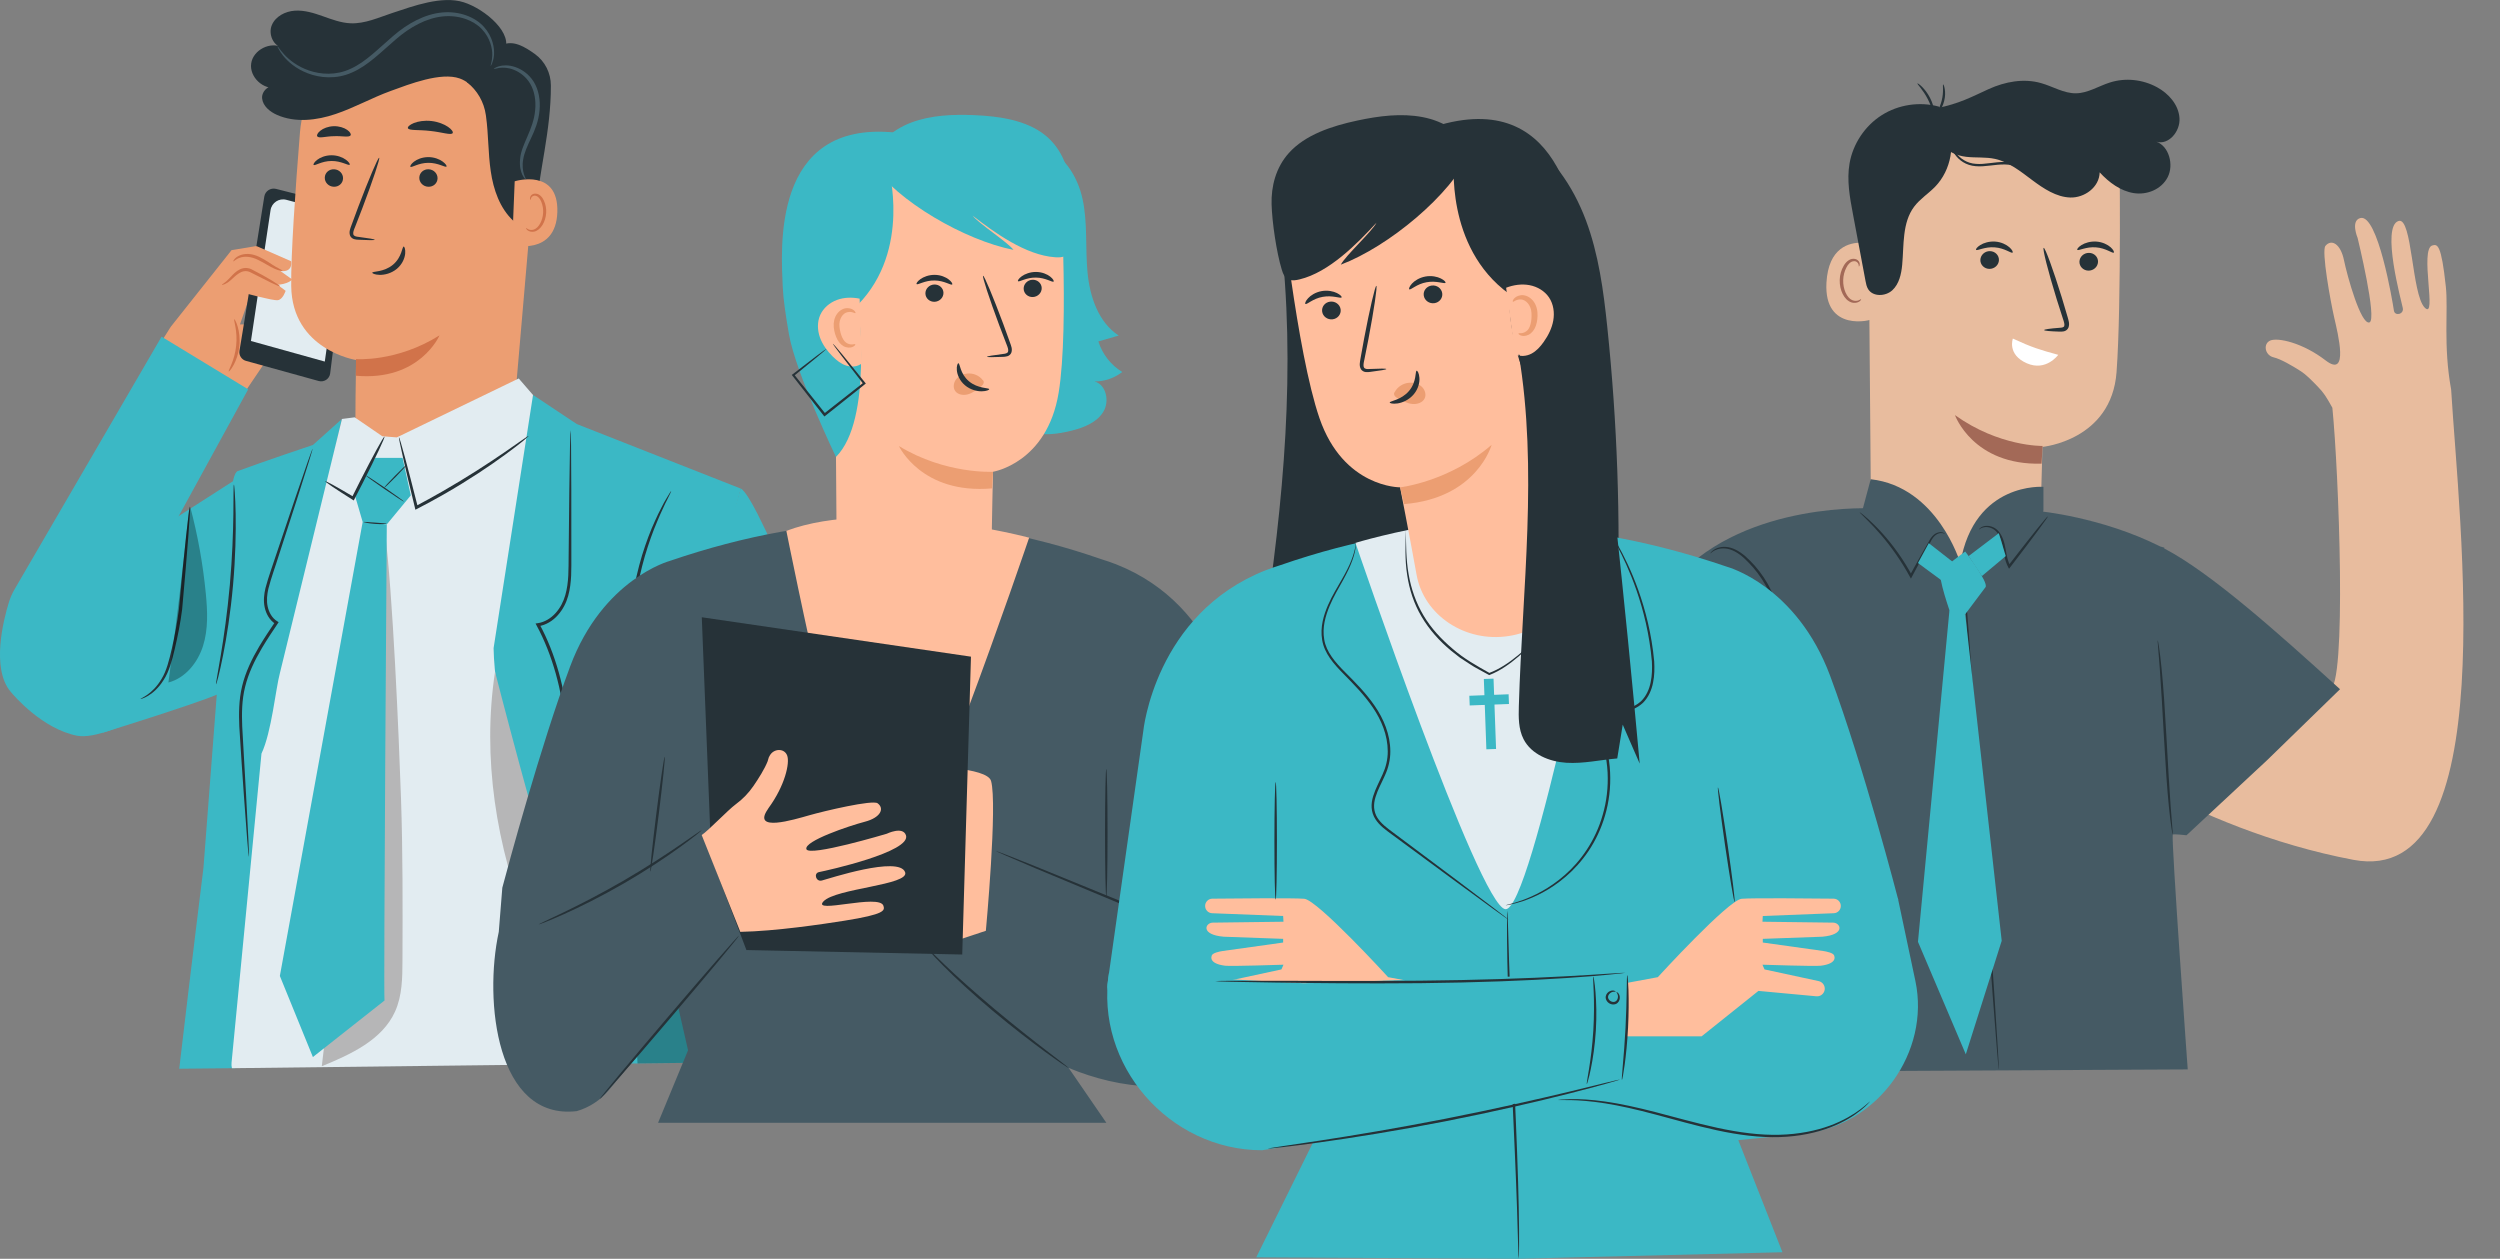 <?xml version="1.0" encoding="utf-8"?>
<!-- Generator: Adobe Illustrator 24.1.0, SVG Export Plug-In . SVG Version: 6.00 Build 0)  -->
<svg version="1.1" id="Character_1" xmlns="http://www.w3.org/2000/svg" xmlns:xlink="http://www.w3.org/1999/xlink" x="0px"
	 y="0px" viewBox="0 0 515.26 259.45" style="enable-background:new 0 0 515.26 259.45;" xml:space="preserve">
<rect x="0" y="0" width="515.26" height="259.45" fill="#808080" stroke="none"/>
<style type="text/css">
	.st0{fill:#EC9E72;}
	.st1{fill:#263238;}
	.st2{fill:#E2ECF1;}
	.st3{fill:#D1734A;}
	.st4{fill:#3BB8C5;}
	.st5{fill:#455A64;}
	.st6{fill:#B6B6B7;}
	.st7{opacity:0.3;}
	.st8{fill:#FFBE9D;}
	.st9{fill:#E8BC9E;}
	.st10{fill:#FFFFFF;}
	.st11{fill:#A36957;}
	.st12{fill:none;stroke:#4E585D;stroke-width:0.05;stroke-miterlimit:10;}
	.st13{opacity:0.2;}
</style>
<g>
	<g>
		<g>
			<g>
				<path class="st0" d="M57.7,50c-0.69,0-9.97,1.55-9.97,1.55L35.19,67.36l-1.89,3l16.92,10.82l7.48-11.06l6.36-4.12
					c0,0-2.75-2.41-6.7-0.69c-3.95,1.72-7.9,1.55-7.9,1.55l2.23-6.36l6.87-1.37L57.7,50z"/>
			</g>
			<g>
				<path class="st1" d="M56.89,38.93c-1.12-0.28-2.24,0.45-2.42,1.59c-1.03,6.49-4.13,26-5.11,31.76c-0.16,0.94,0.42,1.85,1.34,2.1
					l15,4.15c1.1,0.3,2.21-0.44,2.35-1.57l4.03-32.4c0.12-0.98-0.5-1.9-1.46-2.14L56.89,38.93z"/>
			</g>
			<g>
				<path class="st2" d="M66.94,74.52l-15.22-4.24l4.04-26.96c0.23-1.54,1.75-2.54,3.25-2.14l12.19,3.24L66.94,74.52z"/>
			</g>
			<g>
				<g>
					<path class="st0" d="M52.02,54.8l6.85,5.14c0,0-0.57,1.8-1.61,1.93s-6.56-1.4-6.56-1.4L52.02,54.8z"/>
				</g>
				<g>
					<path class="st0" d="M52.85,50.71l7.16,3.14c0,0,0.47,2.34-2.22,2.01l2.41,1.72c0,0-0.6,1.04-3.6,1.17
						c-3,0.12-5.9-4.03-5.9-4.03L52.85,50.71z"/>
				</g>
			</g>
		</g>
		<g>
			<g>
				<path class="st3" d="M45.74,58.69c0.01,0.1,0.87-0.08,1.83-0.96c0.48-0.42,0.99-0.96,1.65-1.38c0.65-0.44,1.45-0.64,2.27-0.29
					c3.33,1.69,6.14,3.14,6.22,2.94c0.06-0.15-2.5-1.8-5.99-3.56c-0.48-0.19-1.03-0.27-1.54-0.17c-0.51,0.09-0.94,0.33-1.3,0.57
					c-0.72,0.51-1.2,1.11-1.63,1.55C46.41,58.31,45.71,58.6,45.74,58.69z"/>
			</g>
		</g>
		<g>
			<g>
				<path class="st3" d="M47.14,76.56c0.11,0.13,1.87-1.98,2.19-5.21c0.36-3.24-0.92-5.66-1.05-5.56c-0.2,0.06,0.74,2.45,0.39,5.49
					C48.38,74.31,46.96,76.46,47.14,76.56z"/>
			</g>
		</g>
		<g>
			<g>
				<path class="st3" d="M48.09,53.87c0.08,0.07,0.47-0.47,1.39-0.76c0.91-0.33,2.28-0.25,3.63,0.42c1.36,0.64,2.53,1.47,3.5,1.87
					c0.96,0.43,1.62,0.48,1.64,0.4c0.02-0.09-0.56-0.31-1.42-0.82c-0.87-0.49-1.98-1.36-3.43-2.05c-0.73-0.34-1.49-0.56-2.22-0.59
					c-0.72-0.03-1.37,0.11-1.87,0.34C48.29,53.15,48.02,53.85,48.09,53.87z"/>
			</g>
		</g>
	</g>
	<g>
		<path class="st4" d="M48.63,98.79l-37.3,23.94L21.21,151c0,0,25.52-7.88,25.04-8.7C45.78,141.47,48.63,98.79,48.63,98.79z"/>
	</g>
	<g>
		<g>
			<g>
				<g>
					<g>
						<g>
							<g>
								<g>
									<g>
										<g>
											<g>
												<g>
													<g>
														<g>
															<path class="st0" d="M110.54,31.4l-5.47,63.39l-31.75-2.54c-0.2-3.71,0.07-18.05,0.07-18.05s-13.21-2.05-13.37-15.26
																c-0.08-6.41,0.84-19.67,1.8-31.61C62.89,14.08,74.34,4.12,87.61,4.9h0C101.35,5.7,111.72,17.68,110.54,31.4z"/>
														</g>
													</g>
												</g>
											</g>
										</g>
									</g>
								</g>
							</g>
						</g>
					</g>
					<g>
						<g>
							<g>
								<g>
									<g>
										<g>
											<g>
												<g>
													<g>
														<g>
															<path class="st3" d="M73.37,74.01c0,0,8.35,0.68,17.22-4.89c0,0-4.07,9.5-17.25,8.32L73.37,74.01z"/>
														</g>
													</g>
												</g>
											</g>
										</g>
									</g>
								</g>
							</g>
						</g>
					</g>
				</g>
			</g>
		</g>
		<g>
			<g>
				<g>
					<g>
						<g>
							<g>
								<g>
									<g>
										<g>
											<g>
												<g>
													<g>
														<g>
															<g>
																<g>
																	<g>
																		<path class="st1" d="M66.94,36.59c-0.04,1,0.78,1.85,1.82,1.9c1.04,0.06,1.91-0.7,1.94-1.7
																			c0.04-1-0.78-1.85-1.82-1.9C67.84,34.83,66.97,35.59,66.94,36.59z"/>
																	</g>
																</g>
															</g>
														</g>
													</g>
												</g>
											</g>
										</g>
									</g>
								</g>
								<g>
									<g>
										<g>
											<g>
												<g>
													<g>
														<g>
															<g>
																<g>
																	<g>
																		<g>
																			<path class="st1" d="M64.64,33.99c0.23,0.25,1.66-0.81,3.69-0.81c2.03-0.02,3.52,1.02,3.74,0.77
																				c0.11-0.11-0.13-0.55-0.78-1.03c-0.64-0.47-1.73-0.93-2.99-0.92c-1.26,0.01-2.33,0.47-2.94,0.95
																				C64.74,33.43,64.53,33.88,64.64,33.99z"/>
																		</g>
																	</g>
																</g>
															</g>
														</g>
													</g>
												</g>
											</g>
										</g>
									</g>
								</g>
							</g>
							<g>
								<g>
									<g>
										<g>
											<g>
												<g>
													<g>
														<g>
															<g>
																<g>
																	<g>
																		<path class="st1" d="M86.42,36.59c-0.04,1,0.78,1.85,1.82,1.9c1.04,0.06,1.91-0.7,1.94-1.7
																			c0.04-1-0.78-1.85-1.82-1.9C87.33,34.83,86.46,35.59,86.42,36.59z"/>
																	</g>
																</g>
															</g>
														</g>
													</g>
												</g>
											</g>
										</g>
									</g>
								</g>
								<g>
									<g>
										<g>
											<g>
												<g>
													<g>
														<g>
															<g>
																<g>
																	<g>
																		<g>
																			<path class="st1" d="M84.59,34.37c0.23,0.25,1.66-0.81,3.69-0.81c2.03-0.02,3.52,1.02,3.74,0.77
																				c0.11-0.11-0.13-0.55-0.78-1.03c-0.64-0.47-1.73-0.93-2.99-0.92c-1.26,0.01-2.33,0.47-2.94,0.95
																				C84.69,33.81,84.48,34.26,84.59,34.37z"/>
																		</g>
																	</g>
																</g>
															</g>
														</g>
													</g>
												</g>
											</g>
										</g>
									</g>
								</g>
							</g>
							<g>
								<g>
									<g>
										<g>
											<g>
												<g>
													<g>
														<g>
															<g>
																<g>
																	<g>
																		<path class="st1" d="M77.23,49.42c0.01-0.12-1.25-0.33-3.3-0.59c-0.52-0.05-1.01-0.16-1.1-0.51
																			c-0.12-0.37,0.09-0.93,0.35-1.54c0.49-1.25,1-2.57,1.53-3.95c2.13-5.62,3.67-10.24,3.44-10.32
																			c-0.23-0.08-2.14,4.4-4.27,10.02c-0.51,1.39-1,2.71-1.47,3.97c-0.2,0.59-0.53,1.26-0.27,2.03
																			c0.14,0.39,0.52,0.67,0.85,0.76c0.33,0.1,0.62,0.11,0.88,0.12C75.94,49.52,77.22,49.53,77.23,49.42z"/>
																	</g>
																</g>
															</g>
														</g>
													</g>
												</g>
											</g>
										</g>
									</g>
								</g>
							</g>
							<g>
								<g>
									<g>
										<g>
											<g>
												<g>
													<g>
														<g>
															<g>
																<g>
																	<g>
																		<path class="st1" d="M83.2,50.82c-0.33-0.02-0.33,2.18-2.22,3.75c-1.88,1.57-4.23,1.32-4.25,1.63
																			c-0.03,0.14,0.52,0.43,1.51,0.45c0.97,0.03,2.39-0.28,3.55-1.24c1.15-0.96,1.64-2.24,1.72-3.14
																			C83.6,51.36,83.35,50.81,83.2,50.82z"/>
																	</g>
																</g>
															</g>
														</g>
													</g>
												</g>
											</g>
										</g>
									</g>
								</g>
							</g>
						</g>
					</g>
				</g>
				<g>
					<g>
						<g>
							<g>
								<g>
									<g>
										<g>
											<g>
												<g>
													<g>
														<path class="st1" d="M84.07,26.41c0.2,0.55,2.23,0.29,4.61,0.58c2.39,0.24,4.31,0.94,4.62,0.44
															c0.14-0.24-0.19-0.76-0.97-1.29c-0.77-0.53-2-1.04-3.43-1.2c-1.43-0.16-2.74,0.07-3.61,0.42
															C84.42,25.72,83.98,26.15,84.07,26.41z"/>
													</g>
												</g>
											</g>
										</g>
									</g>
								</g>
							</g>
						</g>
					</g>
				</g>
				<g>
					<g>
						<g>
							<g>
								<g>
									<g>
										<g>
											<g>
												<g>
													<g>
														<path class="st1" d="M65.39,28.11c0.36,0.46,1.75-0.02,3.44-0.04c1.68-0.08,3.1,0.31,3.43-0.17
															c0.14-0.23-0.08-0.7-0.7-1.13c-0.61-0.43-1.64-0.79-2.79-0.76c-1.16,0.04-2.16,0.45-2.74,0.93
															C65.43,27.41,65.23,27.89,65.39,28.11z"/>
													</g>
												</g>
											</g>
										</g>
									</g>
								</g>
							</g>
						</g>
					</g>
				</g>
			</g>
		</g>
		<g>
			<g>
				<g>
					<g>
						<path class="st1" d="M96.2,16.91c0.02,0.02,0.05,0.04,0.07,0.06c2.1,1.66,3.49,4.06,3.86,6.72c0.01,0.09,0.03,0.18,0.04,0.27
							c0.52,3.77,0.42,7.6,0.98,11.36c0.55,3.76,1.86,7.59,4.64,10.18c1.14,1.07,3.17,1.8,4.11,0.55c0.36-0.48,0.42-1.12,0.47-1.73
							c0.7-9.1,3.19-17.17,3.17-26.68c0-2.59-1.22-5.02-3.33-6.53c-1.99-1.43-4.42-2.91-6.64-1.86c-2.22,1.05-5.08,5.19-6.8,6.95"/>
					</g>
				</g>
			</g>
		</g>
		<g>
			<g>
				<g>
					<g>
						<g>
							<g>
								<g>
									<g>
										<g>
											<g>
												<g>
													<path class="st0" d="M106.08,37.37c0.23-0.1,9.07-2.68,8.79,6.35c-0.29,9.03-9.29,6.88-9.3,6.62
														C105.56,50.08,106.08,37.37,106.08,37.37z"/>
												</g>
											</g>
										</g>
									</g>
								</g>
							</g>
						</g>
					</g>
				</g>
			</g>
			<g>
				<g>
					<g>
						<g>
							<g>
								<g>
									<g>
										<g>
											<g>
												<g>
													<g>
														<path class="st3" d="M108.44,47c0.04-0.03,0.15,0.12,0.42,0.25c0.26,0.13,0.7,0.22,1.17,0.06
															c0.97-0.32,1.82-1.81,1.91-3.43c0.05-0.82-0.1-1.61-0.37-2.27c-0.25-0.67-0.67-1.14-1.14-1.25
															c-0.47-0.13-0.82,0.15-0.94,0.4c-0.13,0.25-0.08,0.43-0.13,0.44c-0.03,0.02-0.19-0.16-0.1-0.53
															c0.04-0.18,0.16-0.39,0.37-0.55c0.22-0.17,0.54-0.25,0.88-0.2c0.69,0.07,1.3,0.73,1.6,1.45
															c0.34,0.73,0.52,1.61,0.46,2.53c-0.12,1.82-1.1,3.49-2.42,3.83c-0.64,0.15-1.16-0.06-1.43-0.28
															C108.45,47.22,108.4,47.02,108.44,47z"/>
													</g>
												</g>
											</g>
										</g>
									</g>
								</g>
							</g>
						</g>
					</g>
				</g>
			</g>
		</g>
		<g>
			<g>
				<g>
					<g>
						<path class="st1" d="M103.87,10.66c2.22-3.61-3.87-8.8-8.32-10.2c-4.46-1.4-10.33,0.77-14.76,2.24
							c-2.8,0.93-5.59,2.22-8.53,2.1c-1.98-0.08-3.86-0.8-5.72-1.46c-1.86-0.66-3.8-1.27-5.78-1.14c-1.97,0.13-4,1.18-4.75,3.01
							c-0.75,1.83,0.32,4.34,2.28,4.61c-2.5-1.37-6.11,0.43-6.52,3.25c-0.41,2.82,2.55,5.57,5.34,4.96
							c-1.28-0.97-3.25,0.63-3.09,2.24c0.16,1.6,1.61,2.77,3.09,3.42c3.77,1.65,8.16,1.13,12.05-0.19c3.9-1.31,7.51-3.36,11.38-4.76
							c3.86-1.41,10.34-3.94,14.21-2.57c2.86,1.01,4.84,4.45,6.46,3.69c1.56-0.73,2.55-2.37,2.86-4.06
							C104.36,14.1,104.12,12.36,103.87,10.66"/>
					</g>
				</g>
			</g>
		</g>
		<g>
			<g>
				<g>
					<g>
						<g>
							<path class="st5" d="M57.2,9.57c0.08-0.05,0.47,0.67,1.44,1.72c0.97,1.04,2.61,2.4,5.02,3.23c2.37,0.83,5.58,1.09,8.61-0.35
								c3.07-1.37,5.7-4.13,8.72-6.72C84,4.83,87.56,2.9,91.13,2.57c3.55-0.34,6.83,0.96,8.63,2.99c1.82,2.05,2.18,4.38,2.05,5.84
								c-0.07,0.75-0.25,1.3-0.39,1.66c-0.16,0.35-0.26,0.53-0.29,0.52c-0.08-0.03,0.29-0.77,0.33-2.2
								c0.03-1.39-0.42-3.56-2.16-5.39c-1.72-1.81-4.78-2.96-8.09-2.6c-3.33,0.34-6.71,2.18-9.65,4.74
								c-2.97,2.54-5.68,5.36-8.96,6.79c-3.27,1.5-6.72,1.14-9.16,0.19c-2.5-0.95-4.14-2.46-5.06-3.59
								c-0.46-0.58-0.77-1.06-0.94-1.41C57.25,9.77,57.17,9.58,57.2,9.57z"/>
						</g>
					</g>
				</g>
			</g>
		</g>
		<g>
			<g>
				<g>
					<g>
						<g>
							<path class="st5" d="M108.38,36.98c-0.03,0.03-0.39-0.25-0.73-0.97c-0.34-0.71-0.61-1.87-0.45-3.27
								c0.2-2.91,2.77-6.03,3.1-10.05c0.2-1.98-0.15-3.92-1-5.39c-0.84-1.46-2.17-2.42-3.36-2.9c-1.2-0.5-2.29-0.5-3.01-0.41
								c-0.73,0.12-1.12,0.28-1.15,0.21c-0.02-0.04,0.32-0.32,1.08-0.55c0.75-0.21,1.95-0.31,3.31,0.16
								c1.34,0.45,2.84,1.43,3.85,3.07c1,1.62,1.39,3.76,1.18,5.89c-0.18,2.14-0.96,4.08-1.74,5.69c-0.77,1.62-1.42,3.07-1.62,4.36
								C107.35,35.47,108.52,36.94,108.38,36.98z"/>
						</g>
					</g>
				</g>
			</g>
		</g>
	</g>
	<g>
		<path class="st4" d="M48.7,220.15c-0.62,0.01-1.25,0.02-1.87,0.02c-3.3,0.04-6.59,0.07-9.89,0.1c2.51-21.41,4.99-41.37,4.99-41.37
			l5.54-72.07c-0.01-0.84,0.03-9.18,1.53-9.74c5.13-1.91,15.51-5.39,15.51-5.39l5.96-5.35c0,0-10.7,45.78-12.79,58.3L48.7,220.15z"
			/>
	</g>
	<g>
		<path class="st4" d="M139.66,190.13l1.93,20.87c0,0,0.59,3.02,1.6,8.04c-1.26,0.01-2.53,0.02-3.79,0.04
			c-6.53,0.08-13.07,0.15-19.6,0.23l-3.16-4.26c-0.99-1.34-1.93-2.72-2.8-4.15c-2.55-4.15-8.35-13.58-12.98-20.85
			c-6.11-9.6-13.97-31.43-11.64-40.75c2.33-9.31,20.65-67.89,20.65-67.89l9.01,5.99l33.79,13.3l-15,56.61L139.66,190.13z"/>
	</g>
	<g>
		<path class="st2" d="M119.54,200.18c0,0,4.73,10.62,7.05,19.05c-26.26,0.32-52.53,0.64-78.79,0.93c-0.08-0.36-0.12-0.73-0.08-1.11
			l6.17-63.73c2.08-4.4,2.93-13.4,3.8-16.61l12.79-52.36l2.62-0.34l5.69,3.9l2.99,0.24L106.91,78l2.95,3.41l-8.13,52.18
			c0.1,5.3,1.12,12.64,3.29,19.68L119.54,200.18z"/>
	</g>
	<g>
		<path class="st6" d="M121.65,219.29c-3.99-9.47-8.69-17.85-12.75-28.12c-6.61-16.74-9.57-34.92-6.87-52.72
			c0,0,8.69,34.02,15.4,54.94c0,0,1.7,5.5,4.16,11.68c1.52,3.8,3.46,9.48,4.77,14.16C124.8,219.25,123.22,219.27,121.65,219.29z"/>
	</g>
	<g>
		<polygon class="st4" points="77.33,94.37 82.97,94.37 84.66,102.1 79.72,108.08 74.75,107.58 73.13,102.04 74.46,98.94 		"/>
	</g>
	<g>
		<path class="st4" d="M44.4,139.5c-1.78,0.36-21.4,13.55-28.54,12.13c-7.13-1.43-12.9-8.14-13.66-9.05
			c-4.04-4.8-1.51-14.75-0.35-18.51c0.29-0.92,0.68-1.8,1.16-2.63l30.29-52.05l17.85,10.85l-18.53,33.82L44.4,139.5z"/>
	</g>
	<g>
		<path class="st4" d="M189.91,203.73c-0.92,1.93-5.08,8.18-10.35,15.83c-0.4-0.02-0.81-0.04-1.21-0.07
			c-4.37-0.25-8.75-0.33-13.13-0.4c-7.26-0.12-14.52-0.11-21.78-0.05l11.84-22.3l-19.16-40.36l16.54-55.68
			c3.73,1.47,22.7,50.64,24.74,57.04c1.37,4.31,7.88,17.45,12,25.58c3,5.93,3.57,12.9,1.1,19.07
			C190.31,202.85,190.12,203.29,189.91,203.73z"/>
	</g>
	<g>
		<g>
			<path class="st1" d="M44.53,141.05c0.04,0.01,0.21-0.55,0.47-1.57c0.26-1.02,0.59-2.5,0.96-4.34c0.74-3.68,1.56-8.82,2.07-14.53
				c0.51-5.72,0.61-10.91,0.54-14.67c-0.04-1.88-0.1-3.4-0.18-4.44c-0.07-1.05-0.14-1.63-0.18-1.62c-0.05,0-0.07,0.58-0.08,1.63
				c-0.01,1.18-0.02,2.67-0.03,4.44c-0.05,3.75-0.22,8.92-0.73,14.61c-0.51,5.69-1.25,10.81-1.87,14.5
				c-0.3,1.74-0.55,3.21-0.75,4.37C44.56,140.46,44.48,141.04,44.53,141.05z"/>
		</g>
	</g>
	<g>
		<g>
			<path class="st1" d="M28.95,144.06c0.01,0.02,0.15-0.01,0.42-0.1c0.27-0.09,0.66-0.26,1.13-0.54c0.94-0.55,2.19-1.6,3.22-3.27
				c1.09-1.65,1.72-3.93,2.3-6.4c0.58-2.48,1.15-5.22,1.52-8.16c0.53-5.87,0.98-11.13,1.27-14.97c0.12-1.81,0.23-3.34,0.31-4.54
				c0.06-1.07,0.07-1.67,0.02-1.67c-0.05,0-0.14,0.58-0.28,1.65c-0.14,1.2-0.31,2.71-0.52,4.52c-0.41,3.82-0.93,9.12-1.46,14.93
				c-0.36,2.89-0.91,5.63-1.45,8.09c-0.56,2.47-1.12,4.68-2.11,6.29c-0.95,1.64-2.1,2.7-2.96,3.3
				C29.49,143.8,28.92,144,28.95,144.06z"/>
		</g>
	</g>
	<g class="st7">
		<g>
			<path d="M39.22,104.51c1.55,5.84,2.62,11.81,3.2,17.83c0.35,3.6,0.52,7.31-0.57,10.77c-1.08,3.45-3.64,6.64-7.14,7.56
				c1.59-11.77,3-23.57,4.23-35.38"/>
		</g>
	</g>
	<g class="st7">
		<g>
			<path d="M139.4,219.08c-2.67,0.03-5.34,0.06-8.01,0.09c-1.21-22.79,3.75-46.21,1.51-69.13l4.95,9.99l1.4,23.11l1.07,13.55
				c0,0,1.01,14.58,2.8,21.9c0,0-0.08,0.16-0.22,0.45C141.74,219.06,140.57,219.07,139.4,219.08z"/>
		</g>
	</g>
	<g>
		<g>
			<path class="st1" d="M138.33,101.21c-0.04-0.02-0.4,0.54-1.01,1.58c-0.31,0.52-0.68,1.16-1.05,1.93
				c-0.38,0.77-0.85,1.63-1.27,2.63c-0.91,1.96-1.82,4.37-2.67,7.1c-0.82,2.74-1.55,5.81-2.04,9.07c-0.47,3.27-0.65,6.42-0.66,9.28
				c0.03,2.86,0.21,5.43,0.52,7.57c0.11,1.08,0.31,2.03,0.46,2.88c0.14,0.85,0.3,1.57,0.45,2.15c0.29,1.17,0.47,1.81,0.51,1.8
				c0.04-0.01-0.05-0.67-0.26-1.86c-0.11-0.59-0.24-1.31-0.34-2.16c-0.11-0.85-0.28-1.8-0.36-2.87c-0.24-2.13-0.37-4.68-0.37-7.52
				c0.04-2.83,0.24-5.95,0.7-9.18c0.49-3.23,1.19-6.27,1.97-8.99c0.81-2.71,1.67-5.12,2.52-7.09c0.39-1,0.82-1.87,1.17-2.65
				c0.34-0.78,0.67-1.44,0.95-1.97C138.09,101.84,138.37,101.23,138.33,101.21z"/>
		</g>
	</g>
	<g>
		<g>
			<path class="st1" d="M155.51,197.07c0.09,0.06,0.93-1.34,2.59-3.37c1.65-2,4.17-4.68,7.5-6.8c1.67-1.03,3.52-1.53,5.17-1.25
				c1.65,0.25,3.03,1.03,4.1,1.74c2.14,1.48,3.32,2.63,3.4,2.54c0.03-0.03-0.23-0.34-0.76-0.87c-0.53-0.52-1.3-1.26-2.37-2.05
				c-1.07-0.78-2.48-1.65-4.28-1.96c-1.8-0.35-3.87,0.2-5.61,1.28c-3.46,2.2-5.94,4.97-7.53,7.07c-0.79,1.06-1.36,1.97-1.73,2.61
				C155.63,196.68,155.47,197.05,155.51,197.07z"/>
		</g>
	</g>
	<g>
		<g>
			<path class="st1" d="M159.65,183.74c-0.14-0.09-1.79,2.54-2.96,6.16c-1.18,3.61-1.39,6.71-1.23,6.72
				c0.2,0.03,0.69-2.97,1.85-6.52C158.47,186.55,159.83,183.83,159.65,183.74z"/>
		</g>
	</g>
	<g>
		<g>
			<path class="st1" d="M118.8,192.28c0.02,0,0.03-0.38,0.03-1.09c-0.01-0.78-0.02-1.82-0.04-3.14c-0.06-2.79-0.15-6.71-0.26-11.53
				c-0.14-4.87-0.25-10.66-0.51-17.1c-0.31-6.43-0.83-13.56-2.84-20.78c-1-3.57-2.33-6.96-4.01-10.04l-0.24,0.48
				c1.62-0.24,3.04-1.15,4.05-2.3c1.03-1.15,1.73-2.53,2.12-3.94c0.79-2.84,0.64-5.64,0.66-8.22c0-5.17-0.01-9.78-0.01-13.65
				c-0.02-3.8-0.04-6.86-0.05-9.04c-0.02-1.01-0.03-1.82-0.04-2.43c-0.02-0.55-0.03-0.84-0.05-0.84c-0.02,0-0.04,0.29-0.06,0.84
				c-0.02,0.61-0.04,1.42-0.07,2.43c-0.03,2.18-0.08,5.24-0.14,9.04c-0.04,3.87-0.08,8.48-0.14,13.65
				c-0.04,2.59,0.08,5.35-0.69,8.05c-0.38,1.34-1.04,2.62-2,3.69c-0.95,1.06-2.24,1.87-3.67,2.08l-0.46,0.07l0.22,0.41
				c1.64,3.03,2.95,6.38,3.94,9.9c1.99,7.13,2.53,14.22,2.87,20.63c0.3,6.42,0.46,12.22,0.66,17.09c0.2,4.82,0.36,8.74,0.47,11.52
				c0.07,1.31,0.12,2.36,0.16,3.13C118.74,191.9,118.78,192.28,118.8,192.28z"/>
		</g>
	</g>
	<g>
		<g>
			<path class="st1" d="M64.42,92.51c-0.02-0.01-0.12,0.23-0.29,0.7c-0.19,0.53-0.43,1.2-0.73,2.04c-0.64,1.86-1.53,4.44-2.62,7.61
				c-1.1,3.26-2.4,7.13-3.86,11.46c-0.7,2.19-1.56,4.42-2.21,6.9c-0.29,1.24-0.45,2.6-0.16,3.95c0.28,1.32,1,2.68,2.26,3.45
				l-0.1-0.46c-1.07,1.59-2.2,3.27-3.26,5.04c-1.56,2.63-2.87,5.38-3.55,8.22c-0.69,2.85-0.69,5.68-0.58,8.32
				c0.31,5.28,0.66,10.01,0.93,13.99c0.29,3.92,0.53,7.12,0.7,9.42c0.09,1.06,0.17,1.91,0.22,2.56c0.06,0.58,0.1,0.89,0.12,0.89
				c0.02,0,0.03-0.31,0.01-0.9c-0.03-0.65-0.06-1.51-0.1-2.57c-0.12-2.3-0.28-5.51-0.49-9.44c-0.23-4-0.49-8.74-0.79-13.99
				c-0.1-2.62-0.09-5.39,0.6-8.14c0.67-2.75,1.95-5.43,3.49-8.03c1.04-1.75,2.16-3.42,3.23-5.01l0.19-0.29l-0.29-0.18
				c-1.07-0.65-1.71-1.83-1.97-3.03c-0.27-1.21-0.13-2.48,0.14-3.67c0.61-2.39,1.48-4.68,2.15-6.86c1.41-4.34,2.66-8.23,3.72-11.5
				c1.01-3.2,1.84-5.8,2.43-7.68c0.26-0.86,0.46-1.54,0.63-2.08C64.37,92.77,64.44,92.52,64.42,92.51z"/>
		</g>
	</g>
	<g>
		<g>
			<path class="st1" d="M108.95,89.84c-0.03-0.04-0.53,0.29-1.4,0.9c-0.99,0.69-2.24,1.55-3.73,2.59
				c-3.16,2.16-7.59,5.07-12.67,7.97c-1.9,1.09-3.76,2.11-5.48,3.02l0.45,0.2c-1.06-4.2-2-7.82-2.69-10.38
				c-0.33-1.19-0.61-2.18-0.84-2.99c-0.21-0.69-0.34-1.07-0.37-1.06c-0.04,0.01,0.02,0.4,0.17,1.11c0.18,0.82,0.4,1.83,0.66,3.03
				c0.58,2.59,1.44,6.22,2.47,10.44l0.09,0.39l0.36-0.18c1.74-0.9,3.61-1.91,5.52-3c5.1-2.91,9.51-5.89,12.61-8.16
				c1.55-1.13,2.78-2.09,3.62-2.76C108.53,90.27,108.98,89.88,108.95,89.84z"/>
		</g>
	</g>
	<g>
		<g>
			<path class="st1" d="M67.02,99.18c-0.07,0.12,2.25,1.68,5.61,3.79l0.28,0.18l0.15-0.3c0.54-1.05,1.11-2.17,1.72-3.34
				c1.31-2.59,2.47-4.95,3.28-6.67c0.81-1.72,1.27-2.81,1.18-2.85c-0.08-0.04-0.69,0.97-1.6,2.64c-0.91,1.67-2.14,4-3.45,6.58
				c-0.59,1.18-1.15,2.3-1.68,3.35l0.44-0.12C69.55,100.42,67.09,99.06,67.02,99.18z"/>
		</g>
	</g>
	<g>
		<g>
			<path class="st1" d="M75.33,97.95c-0.02,0.03,0.41,0.36,1.11,0.88c0.71,0.51,1.7,1.21,2.8,1.96c1.1,0.75,2.11,1.42,2.84,1.9
				c0.73,0.47,1.2,0.75,1.22,0.72c0.02-0.03-0.41-0.36-1.12-0.88c-0.71-0.51-1.7-1.21-2.79-1.96c-1.1-0.75-2.1-1.42-2.84-1.9
				C75.82,98.19,75.35,97.92,75.33,97.95z"/>
		</g>
	</g>
	<g>
		<g>
			<path class="st1" d="M79.14,100.57c0.05,0.05,1.15-0.99,2.47-2.33c1.31-1.34,2.33-2.47,2.28-2.52c-0.05-0.05-1.16,1-2.47,2.34
				C80.11,99.39,79.09,100.51,79.14,100.57z"/>
		</g>
	</g>
	<g>
		<path class="st6" d="M79.32,109.38c1.65,13.18,2.87,41.91,3.33,55.18c0.38,11.12,0.34,22.25,0.3,33.37
			c-0.01,3.58-0.05,7.29-1.53,10.56c-2.65,5.87-9.14,8.82-15.1,11.27L79.32,109.38z"/>
	</g>
	<g>
		<g>
			<path class="st4" d="M64.49,217.86l-6.81-16.71l17.07-93.57l4.97,0.5c0,0-0.69,97.25-0.47,98.13L64.49,217.86z"/>
		</g>
		<g>
			<g>
				<path class="st1" d="M74.93,107.59c-0.01,0.07,1.04,0.29,2.36,0.39c1.32,0.1,2.4,0.03,2.39-0.04c0-0.07-1.07-0.13-2.38-0.23
					C76.01,107.62,74.95,107.51,74.93,107.59z"/>
			</g>
		</g>
	</g>
</g>
<g>
	<path class="st4" d="M214.07,30.1c4.89,1.14,8.02,6.09,9.07,11c1.04,4.91,0.53,10.01,1,15.01c0.47,5,2.22,10.31,6.43,13.05
		c-1.4,0.4-2.79,0.81-4.19,1.21c0.81,2.6,2.59,4.89,4.92,6.3c-1.62,1.26-3.67,1.96-5.72,1.95c2.46,0.65,3.15,4.17,1.78,6.32
		c-1.36,2.16-3.95,3.17-6.42,3.8c-2.91,0.74-6.02,1.13-8.9,0.27c-4.05-1.21-7.08-4.77-8.63-8.71c-1.55-3.94-1.83-8.24-1.95-12.47
		c-0.3-10.59,0.32-21.29,3.02-31.54c0.65-2.48,1.56-5.11,3.67-6.57c2.11-1.46,5.71-0.87,6.35,1.62"/>
	<path class="st5" d="M103.53,182.96c1.16-4.42,7.92-29.32,13.97-45.58c6.71-18.05,20.54-21.77,20.54-21.77
		c31.15-10.63,59.14-10.69,89.03-0.33c0.96,0.3,1.89,0.61,2.78,0.96c0.03,0.01,0.06,0.02,0.1,0.03l0,0
		c22.17,8.7,24.46,32.12,24.46,32.12l9.32,56.83c0.1,0.45,0.17,0.91,0.22,1.36l0.09,0.54l-0.04,0c0.36,5.35-2.71,10.57-7.62,12.83
		c-13.02,5.99-25.44,4.57-36.12,0.16l7.76,11.3h-48.32h-44.07l6.18-14.94l-2.05-8.98l-14.31,17.22c-1.71,2.06-4.01,3.56-6.59,4.3
		c-16.5,1.92-19.17-22.65-16.06-36.95l0,0"/>
	<path class="st8" d="M162.07,109.41c0,0,14.9,74.98,20.16,74.42c5.26-0.56,29.88-73.01,29.88-73.01S180.63,102.43,162.07,109.41z"
		/>
	<g>
		<g>
			<g>
				<g>
					<g>
						<path class="st8" d="M204.35,114.95c0.08-8.63,0.32-17.72,0.32-17.72s11.13-1.78,13.52-16.27c2.28-13.82,0.2-45.79,0.2-45.79
							l0,0c-15.96-6.62-34.95-2.39-46.44,10.35l0,0l0.51,70.12c0.06,8.14,7.11,14.57,15.82,14.44h0
							C197.08,129.94,204.27,123.17,204.35,114.95z"/>
					</g>
					<g>
						<g>
							<path class="st1" d="M214.7,59.35c0.03,0.98-0.78,1.82-1.81,1.87c-1.02,0.05-1.88-0.71-1.91-1.69
								c-0.03-0.98,0.78-1.82,1.8-1.87C213.81,57.61,214.67,58.37,214.7,59.35z"/>
						</g>
						<g>
							<g>
								<path class="st1" d="M217.15,58.03c-0.23,0.24-1.64-0.81-3.64-0.82c-2-0.04-3.48,0.99-3.69,0.74
									c-0.11-0.11,0.13-0.55,0.77-1.01c0.63-0.46,1.71-0.9,2.96-0.89c1.25,0.01,2.29,0.48,2.89,0.95
									C217.06,57.48,217.26,57.92,217.15,58.03z"/>
							</g>
						</g>
					</g>
					<g>
						<g>
							<path class="st1" d="M194.45,60.33c0.03,0.98-0.78,1.82-1.81,1.87c-1.02,0.05-1.88-0.71-1.91-1.69
								c-0.03-0.98,0.78-1.82,1.8-1.87C193.56,58.59,194.42,59.34,194.45,60.33z"/>
						</g>
						<g>
							<g>
								<path class="st1" d="M196.25,58.63c-0.23,0.24-1.64-0.81-3.64-0.82c-2-0.04-3.48,0.99-3.69,0.74
									c-0.11-0.11,0.13-0.55,0.77-1.01c0.63-0.46,1.71-0.9,2.96-0.89c1.25,0.01,2.29,0.48,2.89,0.95
									C196.16,58.08,196.37,58.52,196.25,58.63z"/>
							</g>
						</g>
					</g>
					<g>
						<g>
							<path class="st1" d="M203.43,73.53c-0.01-0.11,1.24-0.32,3.26-0.57c0.51-0.05,1-0.15,1.08-0.5c0.12-0.37-0.09-0.92-0.33-1.52
								c-0.47-1.24-0.97-2.54-1.49-3.9c-2.07-5.56-3.56-10.12-3.33-10.2c0.22-0.08,2.08,4.36,4.15,9.91
								c0.5,1.37,0.97,2.68,1.42,3.93c0.19,0.58,0.52,1.24,0.25,2.01c-0.14,0.38-0.52,0.66-0.85,0.74c-0.33,0.1-0.62,0.1-0.87,0.12
								C204.69,73.64,203.43,73.64,203.43,73.53z"/>
						</g>
					</g>
					<g>
						<path class="st0" d="M204.67,97.23c0,0-9.76,0.57-19.4-5.3c0,0,4.65,10,19.18,8.73L204.67,97.23z"/>
					</g>
					<g>
						<path class="st0" d="M202.55,78.35c-0.71-0.96-1.97-1.49-3.23-1.36c-0.87,0.09-1.75,0.5-2.28,1.21
							c-0.53,0.7-0.65,1.71-0.17,2.39c0.54,0.76,1.66,0.95,2.62,0.68c0.96-0.27,1.78-0.89,2.57-1.51c0.22-0.17,0.44-0.35,0.58-0.59
							c0.14-0.24,0.17-0.55,0-0.75"/>
					</g>
					<g>
						<g>
							<path class="st1" d="M197.53,74.87c0.33-0.02,0.32,2.16,2.17,3.71c1.85,1.56,4.17,1.33,4.18,1.63
								c0.03,0.14-0.52,0.42-1.5,0.44c-0.96,0.03-2.36-0.29-3.49-1.24c-1.13-0.95-1.61-2.22-1.68-3.11
								C197.13,75.4,197.38,74.86,197.53,74.87z"/>
						</g>
					</g>
				</g>
				<g>
					<path class="st4" d="M179.76,33.82c5.17,7.66,19.09,15.69,29.12,17.68c-1.15-1.57-7.26-5.49-8.41-7.05
						c4.5,3.49,10.95,8.16,16.99,8.57c0.71,0.05,1.49,0.06,2.09-0.29c0.81-0.47,0.99-1.42,1.1-2.26c0.45-3.54,0.32-9.62-0.19-13.15
						c-0.5-3.53-2.06-7.06-5.07-9.47c-3.82-3.06-9.36-3.9-14.59-4.12c-4.38-0.18-8.91,0-12.94,1.51c-4.04,1.51-7.52,4.58-8.17,8.33"
						/>
				</g>
				<g>
					<path class="st4" d="M162.61,68.91c-0.66-3.77-1.18-7.34-1.28-9.72c-0.3-7.49-2.54-34.54,23.23-31.86l-1.46,7.27
						c0,0,4.8,16.84-6.26,28.19c0,0,3.15,23.72-4.55,31.39C172.3,94.19,164.04,77,162.61,68.91"/>
				</g>
				<g>
					<path class="st8" d="M177.17,61.55c-1.55-0.31-3.19-0.28-4.67,0.27c-1.48,0.55-2.79,1.64-3.44,3.08
						c-0.65,1.44-0.6,3.14-0.07,4.64c0.53,1.49,1.5,2.8,2.62,3.92c0.81,0.8,1.72,1.54,2.81,1.89c1.08,0.35,2.36,0.25,3.23-0.48"/>
				</g>
				<g>
					<g>
						<path class="st0" d="M176.26,70.95c0.18,0.06-0.5,0.99-1.92,0.6c-0.68-0.18-1.34-0.79-1.74-1.54c-0.4-0.76-0.66-1.6-0.76-2.58
							c-0.09-0.97,0.13-2,0.67-2.73c0.51-0.74,1.35-1.18,2.05-1.19c1.46-0.02,1.91,0.99,1.74,1.02c-0.12,0.12-0.68-0.41-1.64-0.18
							c-0.92,0.16-1.82,1.42-1.64,2.99c0.16,1.6,0.77,3.06,1.62,3.43C175.52,71.22,176.16,70.82,176.26,70.95z"/>
					</g>
				</g>
			</g>
		</g>
	</g>
	<g>
		<path class="st1" d="M228.01,184.79c0.14,0,0.26-5.89,0.26-13.16c0-7.27-0.12-13.16-0.26-13.16c-0.14,0-0.26,5.89-0.26,13.16
			C227.75,178.9,227.87,184.79,228.01,184.79z"/>
	</g>
	<g>
		<g>
			<path class="st8" d="M190.47,157.94c0,0,12.97,0.14,13.79,3.01c1.36,4.77-1.07,30.89-1.07,30.89l-11.95,3.97
				c0,0-5.76-1.33-3.1-12.41c2.66-11.08,7.9-19.95,7.9-19.95s-15.88,0.44-15.43-3.1C181.04,156.8,190.47,157.94,190.47,157.94z"/>
			<path class="st8" d="M195.63,165.64c-0.71-0.14-16.59-1.45-15.59,1.09c1,2.54,15.59,3.17,15.59,3.17V165.64z"/>
		</g>
		<polygon class="st1" points="144.64,127.22 146.6,176.79 153.84,195.81 198.32,196.73 200.12,135.34 		"/>
	</g>
	<g>
		<path class="st1" d="M205.28,175.4c-0.01,0.02,0.18,0.11,0.54,0.28c0.42,0.19,0.95,0.42,1.6,0.71c1.46,0.63,3.47,1.49,5.92,2.54
			c5.08,2.12,11.99,5,19.62,8.19c3.84,1.58,7.49,3.08,10.83,4.45c3.34,1.35,6.33,2.57,8.65,3.98c2.33,1.37,3.93,2.91,4.84,4.11
			c0.91,1.2,1.25,1.99,1.3,1.96c0.02-0.01-0.07-0.2-0.24-0.57c-0.16-0.37-0.46-0.89-0.9-1.51c-0.87-1.26-2.46-2.88-4.81-4.31
			c-2.32-1.47-5.34-2.73-8.65-4.11c-3.33-1.38-6.98-2.9-10.81-4.49c-7.66-3.13-14.59-5.96-19.68-8.04c-2.48-0.99-4.51-1.8-5.99-2.38
			c-0.67-0.25-1.21-0.46-1.64-0.62C205.49,175.45,205.29,175.39,205.28,175.4z"/>
	</g>
	<g>
		<path class="st1" d="M190.58,194.83c-0.03,0.02,0.32,0.45,0.97,1.19c0.65,0.74,1.63,1.8,2.88,3.05c2.48,2.52,6.09,5.83,10.22,9.3
			c4.14,3.46,8.03,6.43,10.88,8.51c1.43,1.04,2.6,1.86,3.42,2.42c0.82,0.55,1.28,0.85,1.3,0.82c0.02-0.03-0.4-0.38-1.18-0.98
			c-0.86-0.66-1.97-1.52-3.32-2.55c-2.8-2.15-6.64-5.17-10.77-8.62c-4.13-3.46-7.76-6.72-10.3-9.16c-1.28-1.21-2.29-2.23-2.99-2.92
			C191,195.18,190.61,194.8,190.58,194.83z"/>
	</g>
	<g>
		<path class="st1" d="M123.58,226.55c0.11,0.09,6.64-7.38,14.57-16.7c7.94-9.32,14.29-16.95,14.18-17.04
			c-0.11-0.09-6.63,7.38-14.58,16.7C129.82,218.82,123.47,226.45,123.58,226.55z"/>
	</g>
	<g>
		<path class="st1" d="M111.01,190.53c0.01,0.03,0.53-0.15,1.45-0.51c0.92-0.36,2.23-0.92,3.84-1.64c3.22-1.44,7.6-3.61,12.27-6.3
			c4.67-2.7,8.73-5.42,11.58-7.49c1.43-1.03,2.57-1.9,3.34-2.51c0.77-0.61,1.19-0.97,1.17-1c-0.02-0.03-0.48,0.27-1.29,0.83
			c-0.89,0.61-2.04,1.41-3.43,2.37c-2.91,1.99-6.98,4.65-11.63,7.34c-4.65,2.69-8.99,4.89-12.16,6.42
			c-1.53,0.72-2.79,1.33-3.77,1.79C111.48,190.25,111,190.5,111.01,190.53z"/>
	</g>
	<g>
		<path class="st1" d="M134.03,179.66c0.14,0.02,0.92-5.27,1.74-11.82c0.82-6.55,1.37-11.86,1.23-11.88
			c-0.14-0.02-0.92,5.27-1.74,11.82C134.44,174.32,133.89,179.64,134.03,179.66z"/>
	</g>
	<g>
		<path class="st1" d="M171.66,70.85c-0.02,0.02,0.12,0.24,0.41,0.63c0.34,0.46,0.76,1.02,1.27,1.7c1.17,1.52,2.75,3.56,4.61,5.98
			l0.04-0.32c-2.22,1.74-4.78,3.76-7.51,5.9c-0.23,0.18-0.46,0.36-0.68,0.54l0.37,0.04c-2.4-3-4.62-5.79-6.5-8.14l-0.04,0.3
			c1.98-1.61,3.64-2.97,4.89-3.99c0.53-0.45,0.98-0.83,1.34-1.13c0.3-0.27,0.46-0.42,0.45-0.43c-0.01-0.02-0.2,0.1-0.53,0.33
			c-0.38,0.28-0.85,0.63-1.41,1.04c-1.28,0.98-2.98,2.29-5.01,3.84l-0.17,0.13l0.13,0.17c1.86,2.37,4.06,5.17,6.43,8.2l0.16,0.2
			l0.21-0.16c0.22-0.18,0.45-0.36,0.68-0.54c2.71-2.16,5.26-4.19,7.47-5.95l0.18-0.14l-0.14-0.18c-1.92-2.36-3.54-4.37-4.75-5.86
			c-0.55-0.65-1-1.19-1.37-1.62C171.86,71.03,171.68,70.84,171.66,70.85z"/>
	</g>
	<g>
		<g>
			<path class="st8" d="M152.58,192.06c7.27-0.14,16.95-1.58,21.47-2.3c8.41-1.34,8.32-2.11,8.03-3.07
				c-0.8-2.58-14.88,1.8-12.36-0.91c2.53-2.71,17.79-3.35,16.83-6.01c-1.24-3.47-15.9,1.39-17.17,1.71
				c-1.23,0.31-1.73-1.52-0.57-1.74c1.67-0.33,19.09-4.18,17.91-7.6c-0.66-1.9-3.94-0.31-3.94-0.31s-16.07,4.82-16.58,3.18
				c-0.51-1.66,8.83-4.81,12.06-5.65c3.18-0.83,4.12-2.69,2.62-3.8c-1.02-0.76-10.94,1.57-14.11,2.48
				c-3.17,0.9-11.82,3.54-8.52-1.25c0.05-0.08,0.09-0.15,0.14-0.23c3.38-4.62,4.45-9.31,3.84-10.87c-0.6-1.53-2.75-1.43-3.56,0.01
				c-0.15,0.22-0.27,0.47-0.33,0.77c-0.02,0.12-0.09,0.28-0.12,0.42c-0.59,1.53-1.87,3.56-2.92,5.09c-0.99,1.45-2.22,2.73-3.64,3.77
				c-1.64,1.2-5.79,5.58-7.04,6.35"/>
		</g>
	</g>
</g>
<g>
	<g>
		<g>
			<g>
				<g>
					<g>
						<g>
							<path class="st9" d="M403.4,124.26L403.4,124.26c9.31-0.17,16.85-7.62,17.14-16.93c0.23-7.75,0.41-15.22,0.41-15.22
								s14.23-1.32,15.28-15.41c1.04-14.09,0.6-46.61,0.6-46.61l0,0c-15.89-8.02-34.87-6.81-49.61,3.15l-2.19,1.48l0.6,72.22
								C385.71,116.66,393.7,124.44,403.4,124.26z"/>
						</g>
						<g>
							<g>
								<path class="st1" d="M421.3,68.03c0-0.15,1.21-0.32,3.18-0.47c0.51-0.02,0.92-0.11,0.97-0.38c0.11-0.3-0.05-0.86-0.27-1.48
									c-0.42-1.31-0.85-2.65-1.29-4.04c-1.77-5.75-2.98-10.49-2.68-10.58c0.29-0.09,1.97,4.5,3.74,10.25
									c0.42,1.4,0.82,2.74,1.21,4.07c0.15,0.6,0.46,1.31,0.15,2.13c-0.17,0.41-0.58,0.69-0.93,0.76
									c-0.34,0.08-0.63,0.06-0.87,0.06C422.53,68.29,421.31,68.18,421.3,68.03z"/>
							</g>
						</g>
						<g>
							<path class="st10" d="M414.86,69.78c3.92,1.83,5.74,2.37,9.35,3.35c0,0-2.49,3.48-6.46,1.75
								C413.63,73.08,414.86,69.78,414.86,69.78z"/>
						</g>
						<g>
							<path class="st11" d="M420.98,91.91c0,0-8.95,0.18-18.06-6.36c0,0,3.72,10.41,17.86,10.01L420.98,91.91z"/>
						</g>
					</g>
				</g>
				<g>
					<g>
						<path class="st9" d="M385.81,52.15c-0.01-1.14-0.9-2.1-2.03-2.13c-2.63-0.07-6.93,0.97-7.34,8.23
							c-0.58,10.37,9.4,7.78,9.43,7.49C385.89,65.5,385.83,56.18,385.81,52.15z"/>
					</g>
					<g>
						<g>
							<path class="st11" d="M383.58,61.66c-0.04-0.04-0.19,0.12-0.5,0.24c-0.31,0.12-0.82,0.19-1.35-0.05
								c-1.07-0.46-1.9-2.25-1.84-4.13c0.03-0.95,0.27-1.83,0.65-2.56c0.36-0.74,0.88-1.24,1.44-1.31c0.56-0.1,0.93,0.26,1.04,0.55
								c0.12,0.3,0.05,0.5,0.1,0.52c0.03,0.03,0.23-0.16,0.17-0.59c-0.03-0.21-0.14-0.46-0.37-0.67c-0.24-0.22-0.6-0.34-0.98-0.32
								c-0.8,0.01-1.56,0.71-1.98,1.5c-0.46,0.8-0.76,1.79-0.79,2.86c-0.05,2.09,0.91,4.11,2.39,4.62c0.72,0.23,1.34,0.05,1.67-0.18
								C383.55,61.91,383.62,61.68,383.58,61.66z"/>
						</g>
					</g>
				</g>
			</g>
		</g>
		<g>
			<g>
				<path class="st1" d="M432.41,53.98c-0.04,1.01-0.92,1.81-1.98,1.8c-1.05-0.02-1.88-0.85-1.85-1.86c0.04-1.01,0.92-1.82,1.98-1.8
					C431.62,52.13,432.45,52.97,432.41,53.98z"/>
			</g>
			<g>
				<g>
					<path class="st1" d="M435.66,52.06c-0.25,0.23-1.63-0.94-3.68-1.08c-2.05-0.17-3.63,0.78-3.84,0.51
						c-0.1-0.12,0.17-0.55,0.86-0.98c0.68-0.43,1.82-0.81,3.1-0.72c1.28,0.1,2.32,0.65,2.91,1.17
						C435.6,51.49,435.78,51.96,435.66,52.06z"/>
				</g>
			</g>
		</g>
		<g>
			<g>
				<path class="st1" d="M411.99,53.62c-0.04,1.01-0.92,1.81-1.98,1.8c-1.05-0.02-1.88-0.85-1.85-1.86c0.04-1.01,0.92-1.82,1.98-1.8
					C411.2,51.78,412.02,52.61,411.99,53.62z"/>
			</g>
			<g>
				<g>
					<path class="st1" d="M414.8,52.06c-0.25,0.23-1.63-0.94-3.68-1.08c-2.05-0.17-3.63,0.78-3.84,0.51
						c-0.1-0.12,0.17-0.55,0.86-0.98c0.68-0.43,1.82-0.81,3.09-0.72c1.28,0.1,2.32,0.65,2.91,1.17
						C414.74,51.49,414.93,51.96,414.8,52.06z"/>
				</g>
			</g>
		</g>
		<g>
			<path class="st12" d="M444.68,16.18"/>
		</g>
		<path class="st1" d="M401.21,25.23c1.92,4.35,0.95,9.81-2.35,13.23c-1.39,1.44-3.14,2.53-4.34,4.13
			c-2.49,3.31-2.09,7.87-2.47,11.99c-0.18,1.91-0.63,3.94-2.03,5.24c-1.41,1.3-4.03,1.39-5.01-0.26c-0.3-0.5-0.41-1.08-0.52-1.66
			c-0.86-4.59-1.73-9.19-2.59-13.78c-0.65-3.45-1.3-6.98-0.7-10.44c0.7-4.03,3.16-7.73,6.61-9.93c3.45-2.2,7.85-2.86,11.8-1.78"/>
		<path class="st1" d="M399.05,22.32c4.78-0.92,7.47-2.44,10.85-3.97c3.38-1.53,7.21-2.24,10.78-1.22c2.41,0.68,4.69,2.13,7.17,2.1
			c2.46-0.02,4.67-1.49,7.02-2.23c3.19-1.01,6.75-0.64,9.74,1c2.32,1.27,4.4,3.55,4.59,6.33c0.2,2.78-2.29,5.66-4.78,4.87
			c2.6,0.9,3.66,4.74,2.36,7.3c-1.3,2.56-4.31,3.73-7.01,3.3c-2.7-0.43-5.09-2.18-7.02-4.28c-0.06,3.1-3.17,5.28-6.05,5.19
			c-2.88-0.09-5.49-1.82-7.87-3.6c-2.38-1.78-4.79-3.72-7.61-4.35c-1.97-0.44-4.01-0.2-6-0.44c-2-0.24-4.13-1.11-5.09-3.01
			c-0.97-1.91-4.79-4.09-2.79-4.15"/>
		<g>
			<path class="st1" d="M427.37,37.59c-0.03-0.04-0.35,0.28-1.06,0.57c-0.71,0.28-1.86,0.39-3.19-0.01
				c-0.66-0.19-1.36-0.48-2.06-0.9c-0.7-0.42-1.4-0.95-2.16-1.5c-0.75-0.55-1.56-1.13-2.5-1.59c-0.93-0.47-2.02-0.78-3.13-0.78
				c-2.22-0.04-4.22,0.56-6.03,0.39c-1.82-0.1-3.25-1.11-4.06-2.2c-0.84-1.09-1.12-2.22-1.21-2.98c-0.08-0.77,0-1.21-0.05-1.21
				c-0.02,0-0.05,0.1-0.09,0.31c-0.05,0.21-0.07,0.52-0.06,0.92c0.02,0.79,0.26,1.99,1.11,3.18c0.42,0.59,0.98,1.18,1.72,1.63
				c0.73,0.46,1.64,0.76,2.59,0.83c1.93,0.19,3.96-0.4,6.06-0.35c2.12,0,3.86,1.18,5.36,2.25c0.76,0.54,1.48,1.06,2.22,1.48
				c0.74,0.42,1.48,0.71,2.18,0.89c1.4,0.37,2.64,0.2,3.36-0.16c0.37-0.18,0.62-0.37,0.77-0.51
				C427.31,37.68,427.38,37.6,427.37,37.59z"/>
		</g>
		<g>
			<path class="st1" d="M400.49,17.4c-0.15,0.03,0.17,1.53-0.29,3.3c-0.43,1.78-1.42,2.95-1.3,3.05c0.08,0.11,1.33-1,1.8-2.93
				C401.2,18.91,400.61,17.34,400.49,17.4z"/>
		</g>
		<g>
			<path class="st1" d="M395.19,17.19c-0.11,0.11,1.17,1.33,2.13,3.23c0.98,1.89,1.22,3.64,1.38,3.62c0.13,0.01,0.12-1.86-0.91-3.86
				C396.77,18.17,395.26,17.08,395.19,17.19z"/>
		</g>
	</g>
	<polygon class="st9" points="328.68,164.69 307.02,220.41 340.17,220.41 355.62,180.74 	"/>
	<path class="st9" d="M440.02,119.33c0,0,28.81,24.09,40.08,22.91c3.68-0.38,1.91-45.33,0.61-58.2l0,0
		c-1.25-2.26-1.79-3.11-3.01-4.36c-1.15-1.17-2.26-2.39-3.65-3.27c-1.68-1.07-3.97-2.41-5.45-2.76c-1.82-0.43-2.22-2.83-0.67-3.47
		c1.55-0.64,6.61,0.43,11.41,4.12c4.81,3.69,2.53-5.45,1.76-8.8c-0.77-3.35-2.67-13.8-1.82-14.82c1.24-1.5,3.13-0.42,3.82,2.93
		c0.7,3.4,3.48,13.3,5.23,12.85c1.73-0.44-2.42-17.43-2.42-17.43s-1.48-3.5,0.53-4.08c3.63-1.05,6.7,17.3,6.95,19.05
		c0.17,1.22,2.1,0.8,1.84-0.5c-0.26-1.34-4.54-16.86-0.86-17.96c2.82-0.85,2.68,15.07,5.36,17.85c2.68,2.77-1.13-12.12,1.61-12.81
		c1.02-0.26,1.82-0.31,2.76,8.52c0.51,4.75-0.57,12.11,1.09,21.19l0,0c1.61,27.11,10.85,102.78-20.12,96.93
		c-34.06-6.44-58.88-25.72-58.88-25.72L440.02,119.33z"/>
	<g>
		<path class="st1" d="M366.1,145.79c-0.04-0.01-0.15,0.41-0.32,1.17c-0.18,0.76-0.4,1.87-0.66,3.24
			c-0.51,2.74-1.12,6.55-1.59,10.78c-0.47,4.23-0.71,8.08-0.81,10.87c-0.05,1.39-0.07,2.52-0.06,3.3c0,0.78,0.02,1.21,0.06,1.21
			c0.04,0,0.08-0.43,0.14-1.21c0.06-0.88,0.14-1.98,0.23-3.29c0.19-2.78,0.49-6.61,0.96-10.83c0.47-4.22,1.01-8.02,1.43-10.78
			c0.2-1.29,0.36-2.38,0.5-3.26C366.09,146.23,366.14,145.8,366.1,145.79z"/>
	</g>
	<g>
		<g>
			<g>
				<g>
					<g>
						<g>
							<g>
								<path class="st5" d="M450.9,220.41l-91.25,0.47l3.07-19.26c-1.41-13.26,0.13-27.47,0.13-27.47l-4.62,12.53l-37.71-18.86
									c0,0,13.71-36.56,25.19-48.94c14.5-15.65,40.59-14.09,40.59-14.09l17.63,11.98l16.23-11.43c0,0,12.89,1.17,25.07,7.29
									l0.84,0.24l-0.01,0.17c9.57,5,23.22,17.18,36.23,29.01l-15.01,14.61l-16.63,15.49c0,0-2.81-0.32-2.84-0.12
									C447.52,173.67,450.9,220.41,450.9,220.41z"/>
							</g>
						</g>
					</g>
				</g>
			</g>
			<path class="st13" d="M365.66,139.96l-12.4,44.22l4.98,2.49l4.62-12.53C362.86,174.14,367.35,147.92,365.66,139.96z"/>
		</g>
		<path class="st5" d="M421.16,105.12v-4.78c0,0-14.25-1.1-17.13,15.73c0,0-4.64-15.73-18.47-17.3l-1.97,7.35
			c0,0,6.55,20.48,7.5,20.65c0.95,0.17,12.94,3.68,12.94,3.68l6.94-1.58l7.71-8.78L421.16,105.12z"/>
		<g>
			<path class="st1" d="M383.26,105.56c-0.02,0.03,0.26,0.32,0.79,0.83c0.52,0.52,1.28,1.26,2.17,2.22c1.79,1.91,4.1,4.71,6.18,8.13
				c0.44,0.71,0.84,1.42,1.22,2.11l0.23,0.41l0.22-0.41c1.58-2.96,2.98-5.58,4.05-7.59c0.27-0.45,0.58-0.81,0.91-1.04
				c0.33-0.23,0.68-0.33,0.96-0.35c0.57-0.04,0.85,0.2,0.87,0.15c0.02,0-0.23-0.32-0.88-0.34c-0.31,0-0.7,0.08-1.09,0.31
				c-0.39,0.23-0.74,0.62-1.05,1.08c-1.12,1.88-2.56,4.52-4.22,7.53l0.45,0c-0.38-0.7-0.78-1.42-1.23-2.14
				c-2.1-3.45-4.49-6.25-6.36-8.11c-0.93-0.93-1.74-1.64-2.3-2.11C383.62,105.78,383.29,105.53,383.26,105.56z"/>
		</g>
		<g>
			<path class="st1" d="M422.08,106.41c-0.03-0.02-0.27,0.23-0.68,0.72c-0.41,0.48-0.99,1.19-1.7,2.07
				c-1.42,1.77-3.35,4.23-5.46,6.96c-0.12,0.15-0.23,0.3-0.34,0.44l0.43,0.03c-0.76-1.41-0.82-3.03-1.17-4.44
				c-0.32-1.41-0.98-2.69-1.97-3.32c-0.98-0.61-1.99-0.57-2.57-0.33c-0.3,0.11-0.48,0.28-0.6,0.39c-0.11,0.12-0.16,0.19-0.14,0.2
				c0.03,0.04,0.25-0.24,0.81-0.41c0.54-0.17,1.45-0.14,2.3,0.44c0.84,0.59,1.43,1.76,1.71,3.13c0.32,1.36,0.35,3.01,1.18,4.58
				l0.19,0.35l0.25-0.32c0.11-0.14,0.22-0.29,0.34-0.44c2.11-2.74,3.99-5.23,5.34-7.06c0.67-0.91,1.21-1.65,1.57-2.17
				C421.93,106.73,422.11,106.43,422.08,106.41z"/>
		</g>
		<g>
			<path class="st1" d="M411.96,220.41c0.01,0,0.01-0.09,0.01-0.27c-0.01-0.21-0.02-0.47-0.03-0.79c-0.04-0.73-0.1-1.75-0.17-3.04
				c-0.17-2.68-0.41-6.49-0.71-11.17c-0.65-9.47-1.54-22.48-2.53-36.86c-1.05-14.38-1.99-27.39-2.68-36.85
				c-0.37-4.68-0.66-8.49-0.87-11.16c-0.11-1.29-0.2-2.3-0.26-3.03c-0.03-0.32-0.06-0.58-0.08-0.79c-0.02-0.18-0.04-0.27-0.05-0.27
				c-0.01,0-0.01,0.09-0.01,0.27c0.01,0.21,0.02,0.47,0.03,0.79c0.04,0.73,0.1,1.75,0.17,3.04c0.17,2.68,0.41,6.49,0.71,11.17
				c0.65,9.47,1.54,22.48,2.53,36.86c1.05,14.37,1.99,27.38,2.68,36.84c0.37,4.68,0.66,8.49,0.87,11.16c0.11,1.29,0.2,2.3,0.26,3.03
				c0.03,0.32,0.06,0.58,0.08,0.79C411.93,220.32,411.95,220.41,411.96,220.41z"/>
		</g>
		<g>
			<path class="st1" d="M444.71,131.91c-0.04,0,0,0.57,0.09,1.58c0.09,1.11,0.2,2.55,0.34,4.3c0.27,3.63,0.55,8.65,0.86,14.2
				c0.31,5.55,0.64,10.57,1.01,14.2c0.18,1.81,0.36,3.28,0.51,4.29c0.15,1.01,0.25,1.56,0.29,1.56c0.04,0,0-0.57-0.09-1.58
				c-0.09-1.11-0.2-2.55-0.34-4.3c-0.27-3.63-0.55-8.65-0.86-14.2c-0.31-5.55-0.64-10.57-1.01-14.2c-0.18-1.81-0.36-3.28-0.51-4.29
				C444.84,132.46,444.74,131.91,444.71,131.91z"/>
		</g>
		<g>
			<path class="st4" d="M405.04,113.67c0,0,4.89,6.39,4.18,7.35c-0.72,0.96-4.18,5.57-4.18,5.57h-2.97c0,0-2.79-7.82-2.07-8.81
				S405.04,113.67,405.04,113.67z"/>
			<polygon class="st4" points="397.53,111.95 402.93,116.17 400.86,120.14 395.3,116.04 			"/>
			<polygon class="st4" points="413.39,114.61 408.47,118.73 405.74,114.61 411.96,109.89 			"/>
			<polygon class="st4" points="405.04,126.6 412.56,193.9 405.16,217.3 395.3,194.11 401.79,125.8 			"/>
		</g>
		<g>
			<path class="st1" d="M352.49,114.08c0.04,0.04,0.3-0.33,0.97-0.67c0.66-0.33,1.81-0.58,3.09-0.17c1.29,0.39,2.61,1.4,3.85,2.72
				c1.27,1.29,2.49,2.88,3.52,4.7c2.06,3.66,2.85,7.47,2.98,10.2c0.16,2.75-0.19,4.45-0.08,4.46c0.04,0.01,0.13-0.41,0.26-1.18
				c0.11-0.77,0.22-1.9,0.19-3.3c-0.05-2.78-0.79-6.7-2.9-10.44c-1.05-1.86-2.32-3.48-3.63-4.79c-1.28-1.32-2.69-2.36-4.09-2.73
				c-1.4-0.39-2.62-0.06-3.29,0.35c-0.34,0.2-0.57,0.42-0.71,0.58C352.53,113.98,352.48,114.08,352.49,114.08z"/>
		</g>
	</g>
</g>
<g>
	<path class="st1" d="M313.35,27.83c6.4,3.93,10.85,10.5,13.5,17.54c2.64,7.03,3.64,14.56,4.42,22.04
		c2.06,19.73,2.76,39.6,2.07,59.43c-24.24,3.07-48.66,6.14-73.03,4.48c4.23-27.83,6.9-55.63,3.52-83.58"/>
	<g>
		<g>
			<g>
				<path class="st4" d="M258.92,259.14l17.64-35.69l-6.74-26.1c-0.79,5.53-1.49,10.33-1.49,10.33l-37.85-2
					c-1.41-0.07-2.45-1.34-2.25-2.74l7.4-52.21c0,0,2.37-24.22,25.29-33.22l0,0c0.03-0.01,0.07-0.02,0.1-0.03
					c0.92-0.36,1.88-0.69,2.87-1c30.91-10.72,59.86-10.65,92.08,0.34c0,0,14.31,3.85,21.25,22.52
					c6.94,18.67,14.02,46.11,14.02,46.11l-32.14,11.35l-0.21-5.43l-7.1,27.16l15.58,39.56l-54.35,1.34L258.92,259.14z"/>
			</g>
		</g>
		<path class="st4" d="M391.16,185.14l3.61,17.05c3.1,14.65-7.75,29.69-22.63,31.38l-79.1,8.12c-17.56,1.99-33.31-10.89-34.85-28.49
			l0,0l99.74-9.51l-0.63-9.57L391.16,185.14z"/>
		<path class="st8" d="M292.24,202.54l-6.14-1.14c0,0-14.56-15.93-17.29-16.16c-2.25-0.19-14.64-0.07-18.95-0.02
			c-0.82,0.01-1.48,0.68-1.48,1.5l0,0c0,0.81,0.64,1.47,1.44,1.5l14.64,0.57l0.07,1.18l-14.66,0.19c-1.49,0.11-2.45,2.48,2.33,2.9
			l12.26,0.44v0.76l-12.43,1.74c-0.63,0.09-2.28,0.41-2.3,1.04c0,0-0.75,1.56,2.79,2c1.22,0.15,12.01-0.21,12.01-0.21l-0.42,0.97
			l-11.17,2.41c-0.81,0.18-1.35,0.95-1.24,1.77l0,0c0.12,0.84,0.87,1.44,1.72,1.36l11.94-1.11l11.71,9.36h15.66L292.24,202.54z"/>
		<path class="st2" d="M331.12,109.17c0,0-15.41,78.8-20.85,78.22c-5.43-0.58-30.9-75.5-30.9-75.5S311.92,101.95,331.12,109.17z"/>
		<g>
			<path class="st1" d="M262.92,185.44c0.14,0,0.26-5.43,0.26-12.14c0-6.7-0.12-12.14-0.26-12.14c-0.14,0-0.26,5.43-0.26,12.14
				C262.66,180.01,262.77,185.44,262.92,185.44z"/>
		</g>
		<g>
			<path class="st1" d="M357.52,185.95c0.07-0.01-0.06-1.34-0.32-3.49c-0.27-2.15-0.67-5.12-1.14-8.39
				c-0.48-3.27-0.94-6.23-1.3-8.37c-0.36-2.14-0.62-3.45-0.69-3.44c-0.07,0.01,0.06,1.35,0.32,3.5c0.27,2.15,0.67,5.12,1.14,8.39
				c0.48,3.27,0.94,6.23,1.3,8.36C357.19,184.64,357.45,185.96,357.52,185.95z"/>
		</g>
		<g>
			<path class="st1" d="M313.01,259.45c0.02,0,0.03-0.25,0.05-0.73c0.01-0.53,0.02-1.23,0.03-2.09c0.01-1.82,0-4.45-0.07-7.7
				c-0.12-6.5-0.47-15.47-0.92-25.37c-0.45-9.91-0.86-18.87-1.07-25.37c-0.1-3.2-0.17-5.82-0.23-7.69
				c-0.03-0.87-0.05-1.56-0.06-2.09c-0.02-0.48-0.04-0.73-0.06-0.73c-0.02,0-0.03,0.25-0.05,0.73c-0.01,0.53-0.02,1.23-0.03,2.09
				c-0.01,1.82,0,4.45,0.07,7.7c0.12,6.5,0.47,15.47,0.92,25.38c0.45,9.9,0.86,18.87,1.07,25.36c0.1,3.2,0.17,5.82,0.23,7.69
				c0.03,0.87,0.05,1.56,0.06,2.09C312.97,259.2,312.99,259.45,313.01,259.45z"/>
		</g>
		<g>
			<path class="st1" d="M279.5,111.73c-0.03,0-0.05,0.34-0.17,0.98c-0.11,0.64-0.34,1.57-0.79,2.72c-0.44,1.15-1.12,2.5-2,4.02
				c-0.86,1.53-1.95,3.23-2.84,5.28c-0.87,2.03-1.65,4.49-1.2,7.16c0.21,1.32,0.8,2.61,1.61,3.77c0.8,1.16,1.8,2.22,2.82,3.26
				c2.05,2.09,4.22,4.27,6,6.88c1.77,2.59,3.08,5.72,3.09,9.05c0.01,1.66-0.38,3.26-1.06,4.74c-0.65,1.49-1.46,2.92-1.94,4.49
				c-0.24,0.78-0.38,1.6-0.32,2.43c0.06,0.82,0.33,1.62,0.76,2.3c0.87,1.37,2.16,2.25,3.33,3.12c4.71,3.47,8.95,6.6,12.53,9.23
				c3.55,2.59,6.44,4.7,8.47,6.19c0.98,0.7,1.76,1.26,2.32,1.66c0.25,0.17,0.45,0.31,0.61,0.42c0.14,0.09,0.21,0.14,0.22,0.13
				c0.01-0.01-0.06-0.07-0.19-0.17c-0.15-0.12-0.35-0.28-0.58-0.46c-0.55-0.42-1.31-1-2.26-1.74c-2.01-1.52-4.86-3.67-8.37-6.32
				c-3.56-2.66-7.78-5.82-12.46-9.32c-1.16-0.87-2.4-1.75-3.19-3c-0.39-0.62-0.62-1.33-0.68-2.07c-0.05-0.74,0.07-1.5,0.3-2.24
				c0.45-1.49,1.26-2.9,1.93-4.43c0.7-1.51,1.12-3.22,1.11-4.95c-0.01-3.47-1.38-6.7-3.19-9.34c-1.82-2.67-4.02-4.86-6.08-6.93
				c-2.05-2.04-3.94-4.22-4.35-6.77c-0.45-2.53,0.28-4.93,1.11-6.94c0.85-2.03,1.91-3.73,2.75-5.28c0.85-1.54,1.51-2.92,1.93-4.1
				c0.43-1.17,0.62-2.13,0.7-2.78c0.05-0.32,0.06-0.57,0.07-0.74C279.51,111.82,279.51,111.73,279.5,111.73z"/>
		</g>
		<g>
			<path class="st1" d="M310.33,186.59c0,0.01,0.08,0,0.24-0.03c0.19-0.04,0.42-0.08,0.71-0.13c0.62-0.13,1.53-0.35,2.67-0.73
				c2.26-0.77,5.51-2.22,8.79-5.05c1.64-1.4,3.25-3.16,4.67-5.26c1.41-2.11,2.61-4.58,3.4-7.33c0.81-2.74,1.19-5.76,1.04-8.86
				c-0.06-1.55-0.32-3.14-0.63-4.69c-0.28-1.54-0.54-3.17-0.13-4.68c0.2-0.75,0.64-1.4,1.21-1.89c0.59-0.48,1.31-0.78,2.05-1.03
				c0.74-0.25,1.51-0.46,2.26-0.76c0.75-0.3,1.44-0.76,2.03-1.31c1.14-1.15,1.77-2.66,2.06-4.13c0.31-1.49,0.32-2.97,0.24-4.39
				c-0.52-5.68-1.84-10.66-3.28-14.71c-1.45-4.05-3.03-7.16-4.2-9.25c-0.59-1.04-1.07-1.84-1.42-2.37c-0.16-0.24-0.29-0.44-0.39-0.6
				c-0.09-0.13-0.14-0.2-0.15-0.19c-0.01,0,0.03,0.08,0.1,0.22c0.09,0.17,0.21,0.37,0.35,0.63c0.32,0.54,0.77,1.36,1.33,2.41
				c1.11,2.11,2.63,5.23,4.03,9.27c1.39,4.03,2.66,9.01,3.15,14.61c0.07,1.4,0.05,2.84-0.25,4.26c-0.28,1.42-0.88,2.82-1.93,3.87
				c-0.54,0.5-1.16,0.92-1.87,1.2c-0.7,0.29-1.46,0.49-2.23,0.75c-0.76,0.25-1.55,0.57-2.22,1.12c-0.66,0.55-1.16,1.31-1.38,2.15
				c-0.45,1.68-0.15,3.35,0.12,4.91c0.32,1.57,0.56,3.09,0.63,4.62c0.15,3.05-0.21,6.01-1,8.7c-1.52,5.43-4.65,9.67-7.85,12.45
				c-3.21,2.82-6.4,4.3-8.62,5.13c-1.12,0.4-2.02,0.66-2.62,0.82c-0.28,0.07-0.51,0.13-0.69,0.18
				C310.41,186.55,310.33,186.58,310.33,186.59z"/>
		</g>
		<path class="st4" d="M268.71,202.65l66.26-2.14l-0.1,21.99L291,232.14l-30.87,4.93c-19.19,0-34.53-17.61-31.56-36.56l0.08,0.02
			L268.71,202.65z"/>
		<g>
			<path class="st1" d="M250.47,202.22c0,0.02,0.3,0.04,0.86,0.06c0.61,0.02,1.43,0.04,2.46,0.07c2.19,0.04,5.27,0.1,9.06,0.16
				c7.65,0.11,18.22,0.24,29.9,0.13c11.68-0.12,22.25-0.54,29.89-1.05c3.82-0.26,6.91-0.5,9.04-0.72c1.03-0.11,1.84-0.19,2.45-0.25
				c0.56-0.06,0.85-0.11,0.85-0.12c0-0.02-0.3-0.01-0.86,0.02c-0.61,0.04-1.43,0.09-2.46,0.15c-2.13,0.15-5.22,0.34-9.04,0.55
				c-7.64,0.42-18.2,0.79-29.87,0.9c-11.67,0.11-22.24,0.04-29.89,0.02c-3.79,0-6.87,0-9.06,0c-1.03,0.01-1.85,0.02-2.46,0.03
				C250.77,202.19,250.47,202.21,250.47,202.22z"/>
		</g>
		<path class="st8" d="M335.54,202.54l6.14-1.14c0,0,14.56-15.93,17.29-16.16c2.25-0.19,14.64-0.07,18.95-0.02
			c0.82,0.01,1.48,0.68,1.48,1.5l0,0c0,0.81-0.64,1.47-1.44,1.5l-14.64,0.57l-0.07,1.18l14.66,0.19c1.49,0.11,2.45,2.48-2.33,2.9
			l-12.26,0.44v0.76l12.43,1.74c0.63,0.09,2.28,0.41,2.3,1.04c0,0,0.75,1.56-2.79,2c-1.22,0.15-12.01-0.21-12.01-0.21l0.42,0.97
			l11.17,2.41c0.81,0.18,1.35,0.95,1.24,1.77l0,0c-0.12,0.84-0.88,1.44-1.72,1.36l-11.94-1.11l-11.71,9.36h-15.66L335.54,202.54z"/>
		<g>
			<path class="st1" d="M261.31,236.72c0,0.02,0.26,0,0.75-0.04c0.54-0.06,1.25-0.13,2.14-0.23c1.86-0.21,4.55-0.55,7.87-1.01
				c6.63-0.92,15.78-2.37,25.81-4.33c10.03-1.97,19.05-4.08,25.54-5.73c3.25-0.83,5.86-1.53,7.67-2.04c0.86-0.25,1.55-0.45,2.07-0.6
				c0.47-0.14,0.72-0.22,0.71-0.24c0-0.02-0.26,0.03-0.74,0.14c-0.53,0.13-1.23,0.29-2.1,0.5c-1.87,0.46-4.49,1.09-7.7,1.88
				c-6.51,1.56-15.53,3.61-25.55,5.58c-10.02,1.96-19.14,3.47-25.76,4.48c-3.27,0.49-5.93,0.89-7.84,1.17
				c-0.89,0.14-1.59,0.24-2.13,0.33C261.56,236.65,261.31,236.7,261.31,236.72z"/>
		</g>
		<g>
			<path class="st1" d="M334.28,222.59c0.07,0.01,0.31-1.18,0.57-3.13c0.27-1.95,0.55-4.65,0.7-7.65c0.15-3,0.15-5.72,0.09-7.68
				c-0.07-1.97-0.18-3.18-0.25-3.17c-0.08,0-0.09,1.22-0.12,3.18c-0.03,1.96-0.09,4.67-0.24,7.65c-0.15,2.98-0.38,5.68-0.55,7.64
				C334.32,221.37,334.21,222.58,334.28,222.59z"/>
		</g>
		<g>
			<path class="st1" d="M327.04,223.45c0.04,0.01,0.14-0.29,0.29-0.84c0.16-0.55,0.35-1.34,0.55-2.34c0.41-1.98,0.84-4.76,1.03-7.85
				c0.19-3.09,0.1-5.9-0.07-7.92c-0.08-1.01-0.18-1.83-0.27-2.39c-0.09-0.56-0.15-0.87-0.19-0.86c-0.08,0.01,0.01,1.26,0.09,3.27
				c0.08,2.02,0.1,4.8-0.08,7.87c-0.19,3.07-0.55,5.83-0.87,7.82C327.2,222.21,326.96,223.43,327.04,223.45z"/>
		</g>
		<g>
			<path class="st1" d="M333.16,204.47c-0.06,0.06,0.33,0.34,0.31,0.97c-0.01,0.3-0.12,0.67-0.4,0.89c-0.27,0.23-0.72,0.24-1.1,0.02
				c-0.38-0.22-0.6-0.61-0.54-0.96c0.05-0.35,0.32-0.64,0.57-0.8c0.54-0.33,0.97-0.13,0.99-0.21c0.06-0.03-0.4-0.43-1.16-0.11
				c-0.35,0.15-0.75,0.48-0.87,1.04c-0.13,0.56,0.22,1.2,0.75,1.5c0.52,0.31,1.25,0.3,1.67-0.1c0.42-0.38,0.5-0.9,0.46-1.28
				C333.73,204.61,333.16,204.41,333.16,204.47z"/>
		</g>
		<g>
			<path class="st1" d="M321.11,226.71c0,0.02,0.24,0.03,0.68,0.02c0.45-0.01,1.1-0.01,1.95,0.01c1.69,0.03,4.13,0.2,7.11,0.67
				c2.98,0.47,6.49,1.27,10.35,2.3c3.86,1.02,8.09,2.26,12.62,3.24c4.52,0.98,8.94,1.54,12.97,1.41c4.03-0.12,7.62-0.91,10.46-2
				c2.85-1.1,4.94-2.45,6.26-3.53c0.66-0.54,1.15-0.98,1.45-1.31c0.32-0.32,0.47-0.49,0.46-0.5c-0.04-0.05-0.69,0.64-2.04,1.65
				c-1.34,1.01-3.44,2.3-6.26,3.34c-2.82,1.03-6.37,1.77-10.35,1.87c-3.98,0.11-8.35-0.46-12.85-1.44c-4.5-0.98-8.73-2.2-12.61-3.2
				c-3.88-1.01-7.41-1.77-10.42-2.2c-3.01-0.43-5.47-0.54-7.17-0.51c-0.85,0.02-1.51,0.05-1.95,0.09
				C321.34,226.66,321.11,226.69,321.11,226.71z"/>
		</g>
	</g>
	<g>
		<g>
			
				<rect x="306.21" y="139.91" transform="matrix(0.999 -0.036 0.036 0.999 -5.116 11.194)" class="st4" width="2" height="14.51"/>
		</g>
		<g>
			<rect x="303" y="143.18" transform="matrix(0.999 -0.038 0.038 0.999 -5.302 11.878)" class="st4" width="8.1" height="2"/>
		</g>
		<g>
			<path class="st1" d="M289.77,109.17c0.01,3.07,0.02,6.15,0.55,9.17c0.51,3.01,1.53,5.93,3.09,8.54c1.55,2.62,3.66,4.87,5.98,6.84
				c2.3,2.02,4.99,3.52,7.65,5.01l-0.17-0.01c2.18-0.8,4.15-2.15,5.96-3.63c1.82-1.48,3.51-3.14,5.11-4.87
				c-1.53,1.79-3.15,3.52-4.94,5.07c-1.8,1.53-3.75,2.94-5.98,3.82l-0.09,0.03l-0.08-0.04l-2.03-1.11
				c-0.68-0.37-1.36-0.74-1.99-1.18l-1.94-1.27l-1.82-1.43c-2.38-1.97-4.48-4.31-6.06-6.98c-1.59-2.67-2.56-5.67-3-8.72
				C289.53,115.33,289.67,112.23,289.77,109.17z"/>
		</g>
	</g>
	<g>
		<g>
			<g>
				<g>
					<g>
						<path class="st8" d="M291.96,118.45c-1.58-8.79-3.4-18.01-3.4-18.01s-11.66,0.11-16.61-14.25
							c-4.72-13.7-8.13-46.65-8.13-46.65l0,0c15.13-9.52,35.22-8.49,49.14,2.51l0,0l11.62,71.58c1.35,8.31-4.72,16.09-13.63,17.46h0
							C301.97,132.48,293.46,126.82,291.96,118.45z"/>
					</g>
					<g>
						<g>
							<path class="st1" d="M272.5,64.22c0.14,1.01,1.11,1.72,2.16,1.59c1.05-0.13,1.79-1.05,1.65-2.05
								c-0.14-1.01-1.11-1.72-2.16-1.59C273.1,62.29,272.36,63.21,272.5,64.22z"/>
						</g>
						<g>
							<g>
								<path class="st1" d="M269.05,62.64c0.28,0.21,1.53-1.11,3.57-1.46c2.03-0.38,3.71,0.4,3.89,0.11
									c0.09-0.13-0.23-0.53-0.96-0.89c-0.72-0.36-1.9-0.63-3.17-0.4c-1.27,0.23-2.26,0.89-2.78,1.47
									C269.05,62.06,268.92,62.55,269.05,62.64z"/>
							</g>
						</g>
					</g>
					<g>
						<g>
							<path class="st1" d="M293.44,60.9c0.14,1.01,1.11,1.72,2.16,1.59c1.05-0.13,1.79-1.05,1.65-2.05
								c-0.14-1.01-1.11-1.72-2.16-1.59C294.04,58.98,293.3,59.9,293.44,60.9z"/>
						</g>
						<g>
							<g>
								<path class="st1" d="M290.46,59.63c0.28,0.21,1.53-1.11,3.57-1.46c2.03-0.38,3.71,0.4,3.89,0.11
									c0.09-0.13-0.23-0.53-0.96-0.89c-0.72-0.36-1.9-0.63-3.17-0.4c-1.27,0.23-2.26,0.89-2.79,1.47
									C290.46,59.06,290.33,59.54,290.46,59.63z"/>
							</g>
						</g>
					</g>
					<g>
						<g>
							<path class="st1" d="M285.73,76.06c-0.01-0.12-1.32-0.11-3.42-0.01c-0.53,0.04-1.04,0.02-1.19-0.32
								c-0.19-0.35-0.07-0.95,0.08-1.6c0.27-1.35,0.55-2.76,0.84-4.24c1.14-6.02,1.87-10.94,1.63-10.98
								c-0.24-0.04-1.37,4.8-2.51,10.82c-0.27,1.48-0.53,2.9-0.77,4.25c-0.09,0.63-0.31,1.36,0.09,2.09
								c0.21,0.36,0.64,0.58,0.99,0.61c0.35,0.04,0.65,0,0.91-0.03C284.46,76.39,285.74,76.18,285.73,76.06z"/>
						</g>
					</g>
					<g>
						<path class="st0" d="M288.57,100.44c0,0,10.05-1.11,18.86-8.76c0,0-3.01,11-18.05,12.22L288.57,100.44z"/>
					</g>
					<g>
						<path class="st0" d="M287.45,80.82c0.56-1.1,1.75-1.86,3.05-1.94c0.9-0.06,1.87,0.21,2.54,0.83c0.66,0.63,0.96,1.63,0.59,2.4
							c-0.41,0.87-1.53,1.25-2.55,1.15c-1.02-0.11-1.97-0.6-2.88-1.1c-0.25-0.14-0.51-0.28-0.69-0.5c-0.18-0.22-0.27-0.53-0.13-0.76
							"/>
					</g>
					<g>
						<g>
							<path class="st1" d="M291.98,76.41c-0.34,0.04,0.05,2.25-1.57,4.16c-1.61,1.91-4.02,2.08-3.98,2.39
								c-0.01,0.14,0.6,0.34,1.6,0.19c0.98-0.14,2.35-0.7,3.34-1.87c0.99-1.17,1.26-2.54,1.17-3.46
								C292.47,76.88,292.13,76.37,291.98,76.41z"/>
						</g>
					</g>
				</g>
				<g>
					<path class="st1" d="M302.98,31.48c-3.95,8.71-16.74,19.31-26.63,23.07c0.9-1.8,6.45-6.85,7.35-8.65
						c-3.99,4.33-9.75,10.21-15.84,11.68c-0.72,0.17-1.51,0.32-2.18,0.07c-0.91-0.34-1.26-1.28-1.51-2.11
						c-1.08-3.53-1.99-9.76-2.09-13.44c-0.1-3.69,0.87-7.55,3.53-10.53c3.37-3.79,8.87-5.6,14.16-6.73
						c4.44-0.95,9.08-1.55,13.46-0.7c4.38,0.84,8.46,3.36,9.77,7.08"/>
				</g>
				<g>
					<path class="st1" d="M326.54,64.29c0.03-3.96-0.06-7.69-0.38-10.13c-1-7.69-3.39-35.65-29.21-28.46l2.75,7.16
						c0,0-1.98,18,11.27,27.66c0,0-0.06,17.96,9.12,24.44C320.09,84.96,326.49,72.78,326.54,64.29"/>
				</g>
				<g>
					<path class="st8" d="M310.42,59.3c1.53-0.58,3.2-0.83,4.81-0.53c1.61,0.3,3.13,1.19,4.04,2.55c0.91,1.36,1.15,3.1,0.87,4.72
						c-0.28,1.61-1.04,3.11-1.99,4.45c-0.68,0.96-1.49,1.87-2.53,2.41c-1.04,0.54-2.36,0.66-3.38,0.07"/>
				</g>
				<g>
					<g>
						<path class="st0" d="M312.98,68.72c-0.17,0.09,0.68,0.93,2.06,0.28c0.66-0.31,1.23-1.04,1.51-1.87
							c0.28-0.85,0.4-1.75,0.32-2.76c-0.07-1-0.48-2.01-1.16-2.66c-0.65-0.67-1.58-0.97-2.29-0.86c-1.49,0.23-1.77,1.34-1.6,1.34
							c0.14,0.1,0.62-0.53,1.64-0.47c0.96,0.01,2.1,1.13,2.18,2.76c0.11,1.66-0.25,3.26-1.05,3.78
							C313.78,68.88,313.06,68.58,312.98,68.72z"/>
					</g>
				</g>
			</g>
		</g>
		<path class="st1" d="M313.01,72.92c4.01,23.91,0.74,48.35,0.03,72.59c-0.07,2.32-0.09,4.76,0.97,6.83
			c1.6,3.13,5.31,4.65,8.82,4.87c3.51,0.22,6.99-0.6,10.49-0.89c0.38-2.32,0.76-4.65,1.13-6.97c1.17,2.68,2.33,5.36,3.5,8.04
			c-1.54-17.01-3.23-34-5.06-50.98"/>
	</g>
</g>
</svg>
